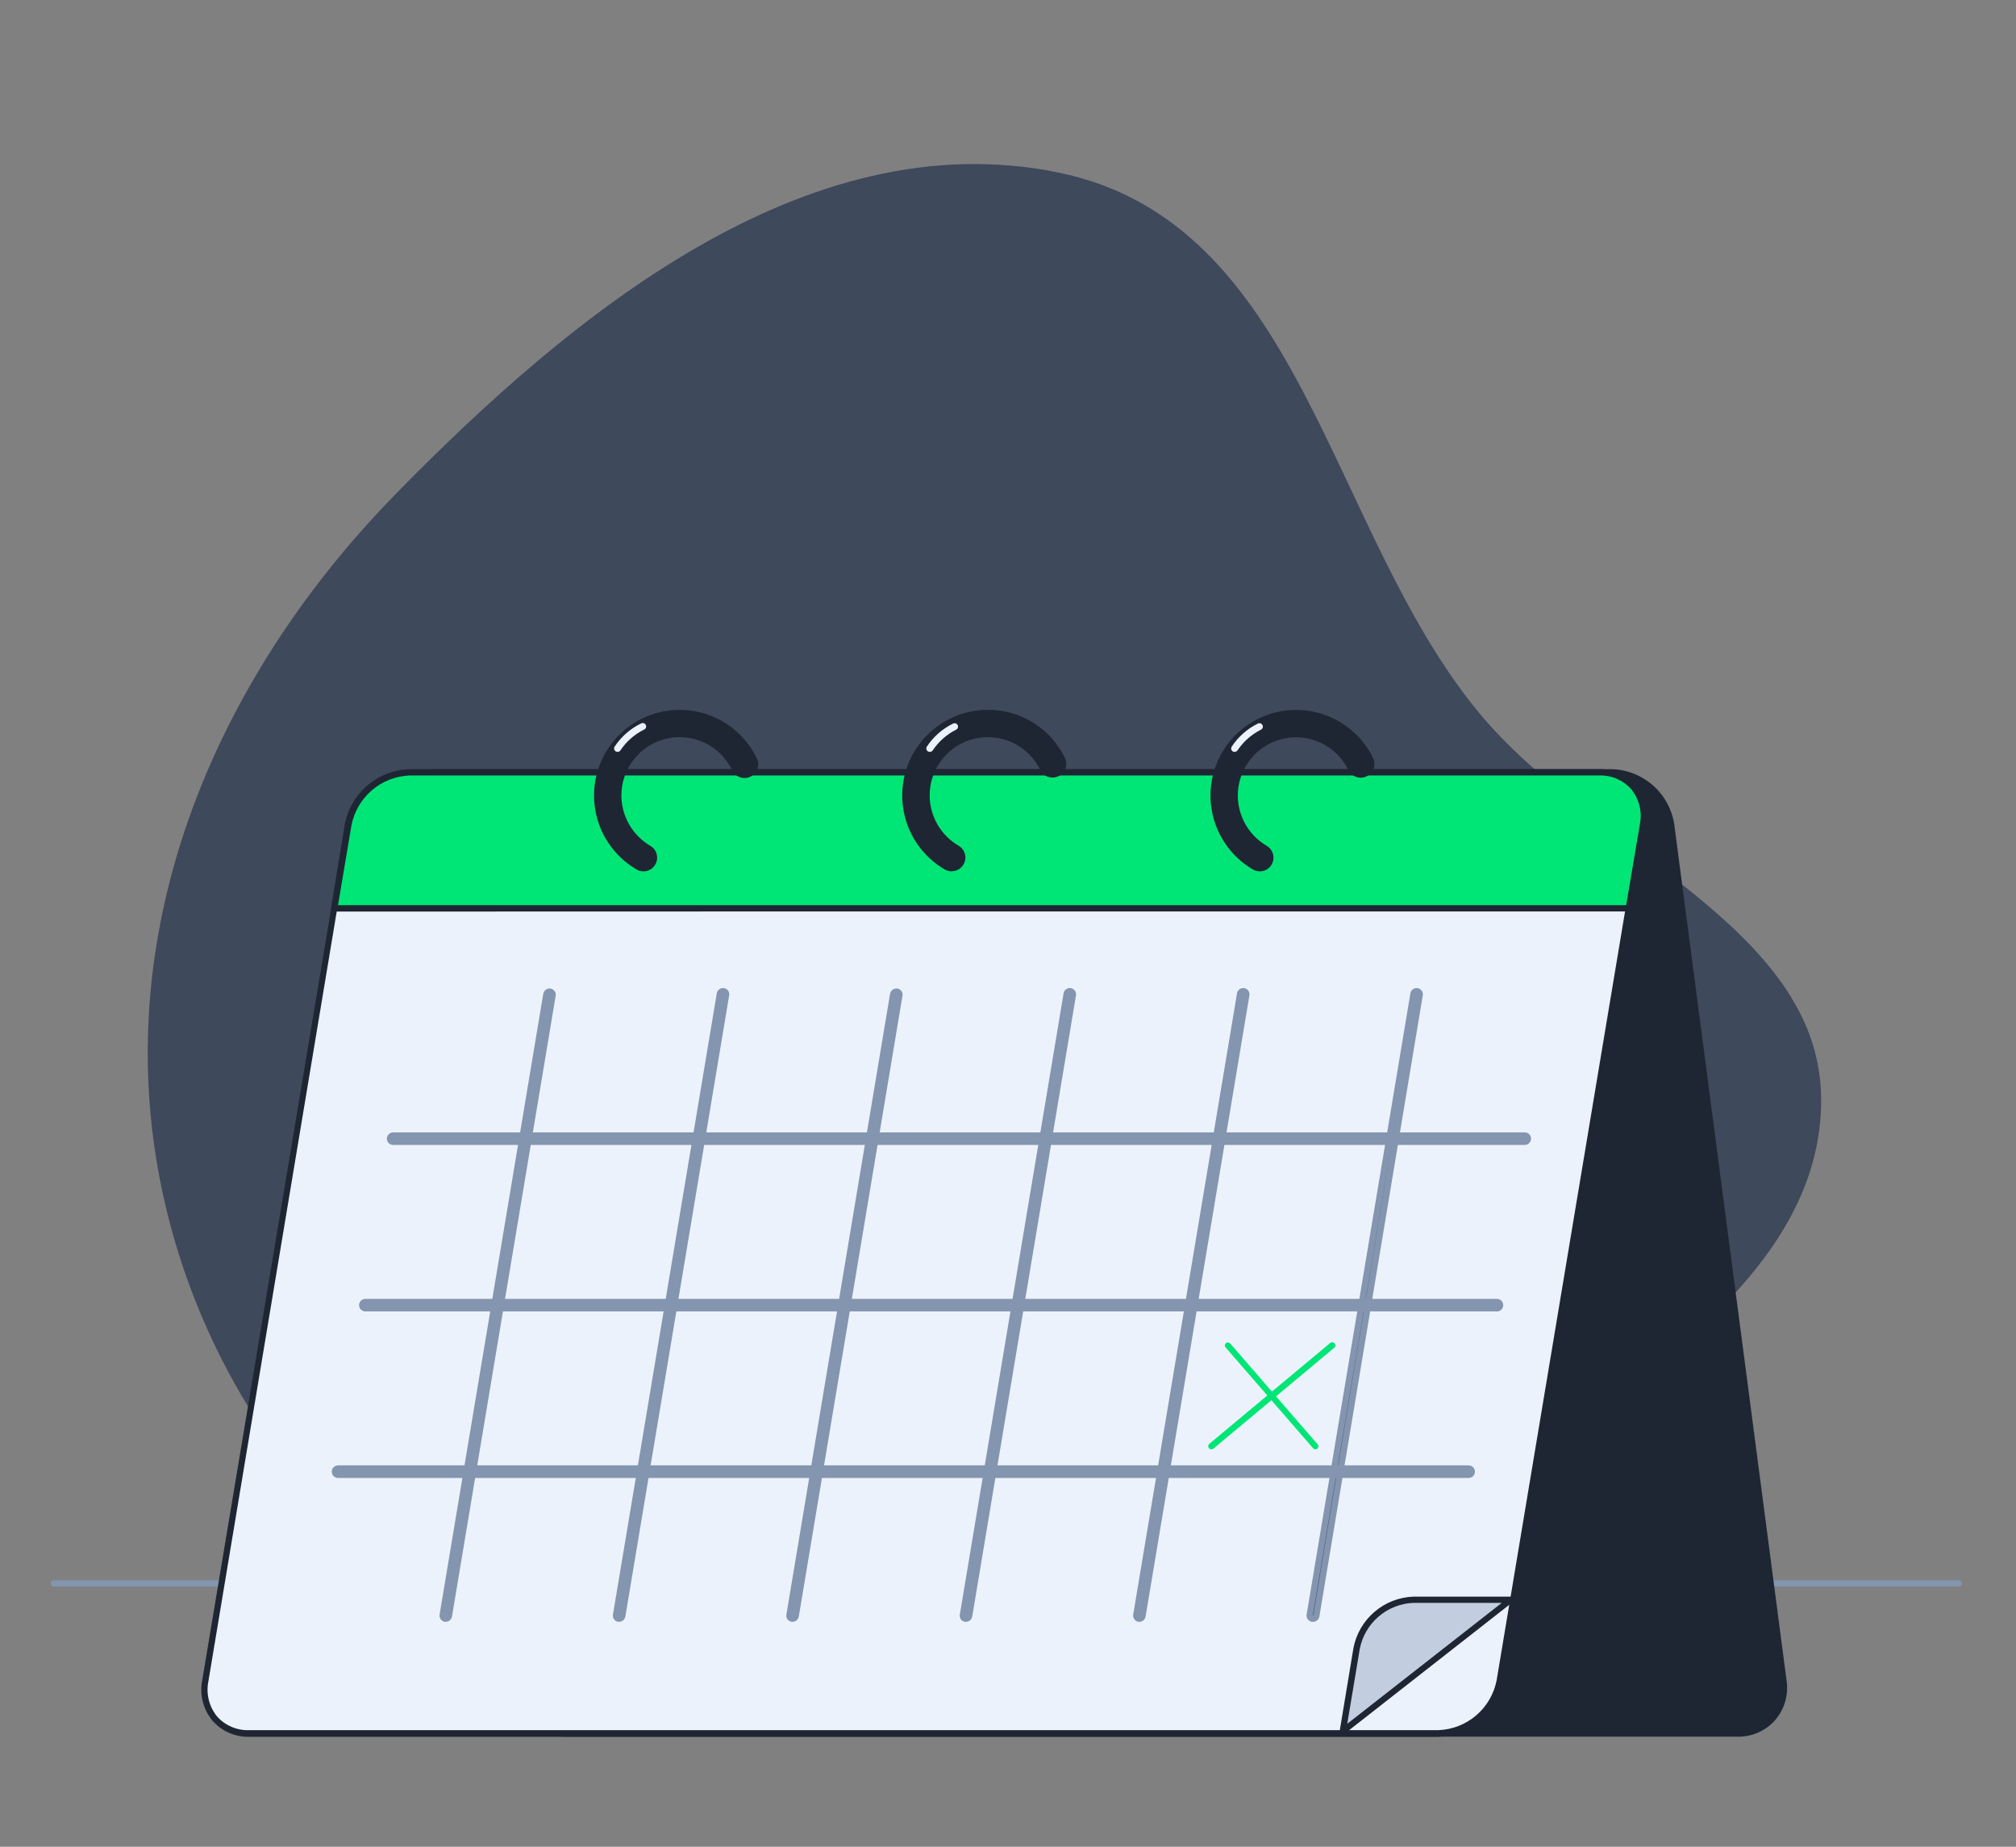 <svg width="214" height="196" viewBox="0 0 214 196" fill="none" xmlns="http://www.w3.org/2000/svg">
<rect x="0" y="0" width="214" height="196" fill="#808080" stroke="none"/>
<path fill-rule="evenodd" clip-rule="evenodd" d="M112.28 18.297C138.283 23.579 140.913 56.138 156.971 75.614C169.007 90.21 193.166 98.282 193.316 116.578C193.466 134.907 173.434 146.909 157.647 158.16C144.331 167.651 128.952 171.985 112.28 174.335C91.09 177.322 68.37 184.022 50.424 173.273C29.867 160.961 17.385 139.041 15.847 116.578C14.221 92.833 24.781 69.978 42.138 52.288C60.523 33.55 85.437 12.844 112.28 18.297Z" fill="#3E495B"/>
<g clip-path="url(#clip0_13607_6669)">
<path d="M207.997 168.382H5.653C5.584 168.382 5.518 168.347 5.469 168.284C5.42 168.221 5.393 168.136 5.393 168.047C5.394 167.959 5.422 167.875 5.47 167.813C5.519 167.751 5.584 167.715 5.653 167.713H207.997C208.065 167.715 208.131 167.751 208.179 167.813C208.228 167.875 208.256 167.959 208.257 168.047C208.257 168.136 208.23 168.221 208.181 168.284C208.132 168.347 208.066 168.382 207.997 168.382Z" fill="#8395AF"/>
<path d="M171.08 81.93H46.446C45.74 81.912 45.038 82.05 44.391 82.335C43.744 82.62 43.168 83.045 42.704 83.578C42.241 84.112 41.901 84.742 41.709 85.422C41.518 86.103 41.479 86.817 41.596 87.514L53.521 178.403C53.747 179.929 54.505 181.327 55.661 182.348C56.817 183.37 58.297 183.95 59.84 183.987H184.473C185.18 184.005 185.882 183.867 186.529 183.582C187.176 183.297 187.752 182.873 188.215 182.339C188.679 181.805 189.018 181.175 189.21 180.495C189.401 179.814 189.44 179.1 189.323 178.403L177.398 87.514C177.172 85.988 176.414 84.591 175.258 83.569C174.102 82.547 172.622 81.967 171.08 81.93Z" fill="#1F2633"/>
<path d="M184.473 184.314H59.84C58.221 184.269 56.669 183.657 55.456 182.585C54.243 181.512 53.445 180.047 53.202 178.446L41.277 87.558C41.162 86.809 41.21 86.045 41.418 85.317C41.627 84.589 41.99 83.915 42.484 83.341C42.982 82.787 43.594 82.347 44.278 82.052C44.962 81.757 45.702 81.614 46.447 81.632H171.08C172.691 81.674 174.237 82.279 175.45 83.342C176.662 84.404 177.465 85.857 177.719 87.449L189.643 178.337C189.758 179.085 189.71 179.85 189.502 180.578C189.294 181.306 188.93 181.98 188.436 182.554C187.943 183.117 187.333 183.566 186.648 183.87C185.964 184.174 185.222 184.325 184.473 184.314ZM46.447 82.25C45.792 82.236 45.143 82.364 44.543 82.625C43.943 82.886 43.407 83.274 42.971 83.762C42.541 84.266 42.224 84.855 42.041 85.491C41.858 86.126 41.813 86.794 41.91 87.449L53.834 178.337C54.055 179.785 54.777 181.11 55.875 182.08C56.972 183.05 58.376 183.604 59.84 183.645H184.473C185.128 183.659 185.777 183.531 186.377 183.27C186.977 183.009 187.513 182.621 187.949 182.133C188.384 181.627 188.705 181.033 188.888 180.391C189.071 179.75 189.113 179.076 189.01 178.417L177.086 87.529C176.865 86.081 176.143 84.756 175.045 83.786C173.948 82.816 172.544 82.262 171.08 82.221L46.447 82.25Z" fill="#1F2633"/>
<path d="M35.489 96.407H172.912L159.199 178.41C158.905 179.946 158.097 181.336 156.907 182.351C155.718 183.366 154.218 183.946 152.655 183.994H26.444C25.743 184.018 25.046 183.881 24.405 183.595C23.765 183.308 23.199 182.879 22.75 182.341C22.301 181.802 21.982 181.168 21.815 180.486C21.649 179.805 21.64 179.095 21.79 178.41L35.489 96.407Z" fill="#ECF2FB"/>
<path d="M152.677 184.329H26.444C25.706 184.346 24.973 184.2 24.297 183.901C23.622 183.602 23.022 183.157 22.539 182.598C22.058 182.013 21.712 181.33 21.526 180.595C21.339 179.861 21.318 179.095 21.463 178.352L35.162 96.356C35.175 96.279 35.216 96.209 35.275 96.159C35.335 96.108 35.411 96.08 35.489 96.08H172.912C172.96 96.08 173.008 96.091 173.052 96.111C173.095 96.131 173.135 96.16 173.167 96.196C173.196 96.234 173.218 96.277 173.23 96.323C173.243 96.369 173.246 96.418 173.239 96.465L159.526 178.461C159.211 180.067 158.364 181.52 157.121 182.585C155.878 183.65 154.312 184.264 152.677 184.329ZM35.743 96.741L22.117 178.461C21.99 179.109 22.006 179.777 22.166 180.418C22.326 181.059 22.624 181.657 23.041 182.169C23.467 182.646 23.992 183.023 24.581 183.275C25.169 183.526 25.805 183.645 26.444 183.623H152.677C154.158 183.571 155.577 183.017 156.703 182.053C157.828 181.089 158.593 179.771 158.872 178.315L172.505 96.705L35.743 96.741Z" fill="#1F2633"/>
<path d="M43.495 81.93H169.728C170.429 81.906 171.126 82.043 171.766 82.329C172.406 82.616 172.972 83.045 173.421 83.583C173.87 84.122 174.19 84.756 174.356 85.438C174.523 86.119 174.531 86.829 174.381 87.514L172.927 96.399H35.504L36.958 87.514C37.25 85.979 38.057 84.589 39.245 83.573C40.434 82.558 41.933 81.978 43.495 81.93Z" fill="#00E676"/>
<path d="M172.897 96.734H35.474C35.425 96.735 35.376 96.724 35.332 96.703C35.288 96.681 35.249 96.65 35.22 96.611C35.187 96.575 35.163 96.532 35.15 96.485C35.137 96.438 35.136 96.389 35.147 96.342L36.601 87.464C36.916 85.853 37.771 84.398 39.024 83.338C40.277 82.278 41.853 81.676 43.494 81.632H169.727C170.466 81.615 171.2 81.761 171.876 82.06C172.553 82.359 173.154 82.804 173.639 83.363C174.119 83.948 174.464 84.632 174.649 85.366C174.834 86.1 174.854 86.866 174.708 87.609L173.254 96.487C173.235 96.565 173.188 96.633 173.122 96.678C173.057 96.724 172.977 96.744 172.897 96.734ZM35.881 96.065H172.621L174.075 87.464C174.204 86.816 174.189 86.147 174.029 85.506C173.869 84.865 173.57 84.267 173.152 83.755C172.726 83.278 172.2 82.901 171.612 82.65C171.024 82.398 170.388 82.279 169.749 82.301H43.494C42.014 82.355 40.597 82.91 39.473 83.874C38.349 84.838 37.585 86.155 37.306 87.609L35.881 96.065Z" fill="#1F2633"/>
<path d="M47.319 171.793H47.261C47.218 171.786 47.178 171.771 47.141 171.748C47.105 171.725 47.073 171.695 47.048 171.66C47.023 171.625 47.005 171.585 46.995 171.543C46.986 171.501 46.985 171.457 46.992 171.415L58 105.517C58.016 105.43 58.066 105.353 58.137 105.301C58.209 105.25 58.298 105.228 58.386 105.241C58.472 105.257 58.549 105.306 58.599 105.378C58.65 105.45 58.67 105.54 58.655 105.626L47.646 171.524C47.631 171.6 47.59 171.668 47.531 171.717C47.471 171.766 47.396 171.793 47.319 171.793Z" fill="#1F2633"/>
<path d="M65.73 171.793H65.671C65.628 171.787 65.587 171.772 65.549 171.75C65.512 171.727 65.479 171.698 65.454 171.662C65.428 171.627 65.409 171.587 65.399 171.545C65.389 171.502 65.388 171.458 65.395 171.415L76.411 105.518C76.412 105.47 76.424 105.423 76.446 105.381C76.467 105.338 76.497 105.301 76.534 105.271C76.57 105.241 76.613 105.219 76.659 105.207C76.705 105.194 76.753 105.192 76.8 105.2C76.847 105.208 76.892 105.225 76.931 105.252C76.971 105.278 77.004 105.313 77.029 105.353C77.054 105.394 77.07 105.439 77.077 105.486C77.083 105.533 77.079 105.581 77.065 105.627L66.049 171.524C66.036 171.599 65.997 171.667 65.938 171.717C65.88 171.766 65.806 171.793 65.73 171.793Z" fill="#1F2633"/>
<path d="M84.132 171.793H84.082C84.038 171.787 83.997 171.772 83.96 171.75C83.922 171.727 83.889 171.697 83.864 171.662C83.838 171.627 83.82 171.587 83.81 171.544C83.799 171.502 83.798 171.458 83.805 171.415L94.814 105.517C94.83 105.43 94.879 105.353 94.951 105.301C95.022 105.25 95.112 105.228 95.199 105.241C95.242 105.248 95.284 105.263 95.321 105.287C95.358 105.31 95.39 105.341 95.415 105.377C95.44 105.413 95.458 105.453 95.467 105.496C95.476 105.539 95.476 105.583 95.468 105.626L84.46 171.524C84.445 171.6 84.404 171.668 84.344 171.717C84.284 171.766 84.21 171.793 84.132 171.793Z" fill="#1F2633"/>
<path d="M102.543 171.793H102.485C102.442 171.787 102.401 171.772 102.364 171.75C102.326 171.727 102.294 171.697 102.269 171.662C102.244 171.627 102.226 171.587 102.217 171.544C102.208 171.502 102.208 171.458 102.216 171.415L113.224 105.518C113.226 105.47 113.238 105.423 113.259 105.381C113.28 105.338 113.31 105.301 113.347 105.271C113.384 105.241 113.427 105.219 113.473 105.207C113.519 105.194 113.567 105.192 113.614 105.2C113.66 105.208 113.705 105.225 113.745 105.252C113.784 105.278 113.818 105.313 113.843 105.353C113.868 105.394 113.884 105.439 113.89 105.486C113.896 105.533 113.892 105.581 113.879 105.627L102.87 171.524C102.855 171.6 102.814 171.668 102.755 171.717C102.695 171.766 102.62 171.793 102.543 171.793Z" fill="#1F2633"/>
<path d="M120.946 171.793H120.895C120.852 171.787 120.81 171.772 120.773 171.75C120.736 171.727 120.703 171.698 120.677 171.662C120.652 171.627 120.633 171.587 120.623 171.545C120.613 171.502 120.612 171.458 120.619 171.415L131.634 105.518C131.636 105.47 131.648 105.423 131.669 105.381C131.69 105.338 131.72 105.301 131.757 105.271C131.794 105.241 131.837 105.219 131.883 105.207C131.929 105.194 131.977 105.192 132.024 105.2C132.071 105.208 132.115 105.225 132.155 105.252C132.194 105.278 132.228 105.313 132.253 105.353C132.278 105.394 132.294 105.439 132.3 105.486C132.307 105.533 132.303 105.581 132.289 105.627L121.273 171.524C121.258 171.6 121.217 171.668 121.158 171.717C121.098 171.766 121.023 171.793 120.946 171.793Z" fill="#1F2633"/>
<path d="M139.356 171.793H139.298C139.256 171.786 139.215 171.771 139.178 171.748C139.142 171.725 139.11 171.695 139.085 171.66C139.06 171.625 139.042 171.585 139.033 171.543C139.023 171.501 139.022 171.458 139.029 171.415L150.038 105.518C150.039 105.47 150.051 105.423 150.072 105.381C150.093 105.338 150.123 105.301 150.16 105.271C150.197 105.241 150.24 105.219 150.286 105.207C150.332 105.194 150.38 105.192 150.427 105.2C150.474 105.208 150.518 105.225 150.558 105.252C150.597 105.278 150.631 105.313 150.656 105.353C150.681 105.394 150.697 105.439 150.703 105.486C150.71 105.533 150.706 105.581 150.692 105.627L139.72 171.524C139.704 171.606 139.658 171.68 139.59 171.73C139.523 171.779 139.44 171.802 139.356 171.793Z" fill="#1F2633"/>
<path d="M47.319 171.793H47.261C47.218 171.786 47.178 171.771 47.141 171.748C47.105 171.725 47.073 171.695 47.048 171.66C47.023 171.625 47.005 171.585 46.995 171.543C46.986 171.501 46.985 171.457 46.992 171.415L58 105.517C58.016 105.43 58.066 105.353 58.137 105.301C58.209 105.25 58.298 105.228 58.386 105.241C58.472 105.257 58.549 105.306 58.599 105.378C58.65 105.45 58.67 105.54 58.655 105.626L47.646 171.524C47.631 171.6 47.59 171.668 47.531 171.717C47.471 171.766 47.396 171.793 47.319 171.793Z" stroke="#8395AF" stroke-width="0.669" stroke-linecap="round" stroke-linejoin="round"/>
<path d="M65.73 171.793H65.671C65.628 171.787 65.587 171.772 65.549 171.75C65.512 171.727 65.479 171.698 65.454 171.662C65.428 171.627 65.409 171.587 65.399 171.545C65.389 171.502 65.388 171.458 65.395 171.415L76.411 105.518C76.412 105.47 76.424 105.423 76.446 105.381C76.467 105.338 76.497 105.301 76.534 105.271C76.57 105.241 76.613 105.219 76.659 105.207C76.705 105.194 76.753 105.192 76.8 105.2C76.847 105.208 76.892 105.225 76.931 105.252C76.971 105.278 77.004 105.313 77.029 105.353C77.054 105.394 77.07 105.439 77.077 105.486C77.083 105.533 77.079 105.581 77.065 105.627L66.049 171.524C66.036 171.599 65.997 171.667 65.938 171.717C65.88 171.766 65.806 171.793 65.73 171.793Z" stroke="#8395AF" stroke-width="0.669" stroke-linecap="round" stroke-linejoin="round"/>
<path d="M84.132 171.793H84.082C84.038 171.787 83.997 171.772 83.96 171.75C83.922 171.727 83.889 171.697 83.864 171.662C83.838 171.627 83.82 171.587 83.81 171.544C83.799 171.502 83.798 171.458 83.805 171.415L94.814 105.517C94.83 105.43 94.879 105.353 94.951 105.301C95.022 105.25 95.112 105.228 95.199 105.241C95.242 105.248 95.284 105.263 95.321 105.287C95.358 105.31 95.39 105.341 95.415 105.377C95.44 105.413 95.458 105.453 95.467 105.496C95.476 105.539 95.476 105.583 95.468 105.626L84.46 171.524C84.445 171.6 84.404 171.668 84.344 171.717C84.284 171.766 84.21 171.793 84.132 171.793Z" stroke="#8395AF" stroke-width="0.669" stroke-linecap="round" stroke-linejoin="round"/>
<path d="M102.543 171.793H102.485C102.442 171.787 102.401 171.772 102.364 171.75C102.326 171.727 102.294 171.697 102.269 171.662C102.244 171.627 102.226 171.587 102.217 171.544C102.208 171.502 102.208 171.458 102.216 171.415L113.224 105.518C113.226 105.47 113.238 105.423 113.259 105.381C113.28 105.338 113.31 105.301 113.347 105.271C113.384 105.241 113.427 105.219 113.473 105.207C113.519 105.194 113.567 105.192 113.614 105.2C113.66 105.208 113.705 105.225 113.745 105.252C113.784 105.278 113.818 105.313 113.843 105.353C113.868 105.394 113.884 105.439 113.89 105.486C113.896 105.533 113.892 105.581 113.879 105.627L102.87 171.524C102.855 171.6 102.814 171.668 102.755 171.717C102.695 171.766 102.62 171.793 102.543 171.793Z" stroke="#8395AF" stroke-width="0.669" stroke-linecap="round" stroke-linejoin="round"/>
<path d="M120.946 171.793H120.895C120.852 171.787 120.81 171.772 120.773 171.75C120.736 171.727 120.703 171.698 120.677 171.662C120.652 171.627 120.633 171.587 120.623 171.545C120.613 171.502 120.612 171.458 120.619 171.415L131.634 105.518C131.636 105.47 131.648 105.423 131.669 105.381C131.69 105.338 131.72 105.301 131.757 105.271C131.794 105.241 131.837 105.219 131.883 105.207C131.929 105.194 131.977 105.192 132.024 105.2C132.071 105.208 132.115 105.225 132.155 105.252C132.194 105.278 132.228 105.313 132.253 105.353C132.278 105.394 132.294 105.439 132.3 105.486C132.307 105.533 132.303 105.581 132.289 105.627L121.273 171.524C121.258 171.6 121.217 171.668 121.158 171.717C121.098 171.766 121.023 171.793 120.946 171.793Z" stroke="#8395AF" stroke-width="0.669" stroke-linecap="round" stroke-linejoin="round"/>
<path d="M139.356 171.793H139.298C139.256 171.786 139.215 171.771 139.178 171.748C139.142 171.725 139.11 171.695 139.085 171.66C139.06 171.625 139.042 171.585 139.033 171.543C139.023 171.501 139.022 171.458 139.029 171.415L150.038 105.518C150.039 105.47 150.051 105.423 150.072 105.381C150.093 105.338 150.123 105.301 150.16 105.271C150.197 105.241 150.24 105.219 150.286 105.207C150.332 105.194 150.38 105.192 150.427 105.2C150.474 105.208 150.518 105.225 150.558 105.252C150.597 105.278 150.631 105.313 150.656 105.353C150.681 105.394 150.697 105.439 150.703 105.486C150.71 105.533 150.706 105.581 150.692 105.627L139.72 171.524C139.704 171.606 139.658 171.68 139.59 171.73C139.523 171.779 139.44 171.802 139.356 171.793Z" stroke="#8395AF" stroke-width="0.669" stroke-linecap="round" stroke-linejoin="round"/>
<path d="M161.802 121.179H41.786C41.738 121.186 41.69 121.183 41.644 121.169C41.598 121.156 41.555 121.133 41.518 121.101C41.482 121.07 41.453 121.031 41.433 120.987C41.413 120.944 41.402 120.896 41.402 120.848C41.402 120.8 41.413 120.753 41.433 120.709C41.453 120.665 41.482 120.626 41.518 120.595C41.555 120.563 41.598 120.54 41.644 120.527C41.69 120.514 41.738 120.51 41.786 120.517H161.802C161.85 120.51 161.898 120.514 161.944 120.527C161.991 120.54 162.033 120.563 162.07 120.595C162.106 120.626 162.135 120.665 162.155 120.709C162.175 120.753 162.186 120.8 162.186 120.848C162.186 120.896 162.175 120.944 162.155 120.987C162.135 121.031 162.106 121.07 162.07 121.101C162.033 121.133 161.991 121.156 161.944 121.169C161.898 121.183 161.85 121.186 161.802 121.179Z" fill="#1F2633"/>
<path d="M158.85 138.848H38.834C38.786 138.855 38.738 138.852 38.692 138.838C38.645 138.825 38.603 138.802 38.566 138.77C38.53 138.739 38.501 138.7 38.481 138.656C38.461 138.613 38.45 138.565 38.45 138.517C38.45 138.469 38.461 138.421 38.481 138.378C38.501 138.334 38.53 138.295 38.566 138.264C38.603 138.232 38.645 138.209 38.692 138.196C38.738 138.182 38.786 138.179 38.834 138.186H158.85C158.898 138.179 158.946 138.182 158.992 138.196C159.038 138.209 159.081 138.232 159.118 138.264C159.154 138.295 159.183 138.334 159.203 138.378C159.223 138.421 159.234 138.469 159.234 138.517C159.234 138.565 159.223 138.613 159.203 138.656C159.183 138.7 159.154 138.739 159.118 138.77C159.081 138.802 159.038 138.825 158.992 138.838C158.946 138.852 158.898 138.855 158.85 138.848Z" fill="#1F2633"/>
<path d="M155.898 156.524H35.881C35.793 156.524 35.708 156.489 35.645 156.426C35.582 156.363 35.547 156.278 35.547 156.189C35.547 156.101 35.582 156.016 35.645 155.953C35.708 155.89 35.793 155.855 35.881 155.855H155.898C155.986 155.855 156.071 155.89 156.134 155.953C156.197 156.016 156.232 156.101 156.232 156.189C156.232 156.278 156.197 156.363 156.134 156.426C156.071 156.489 155.986 156.524 155.898 156.524Z" fill="#1F2633"/>
<path d="M41.785 120.845H161.801" stroke="#8395AF" stroke-width="0.669" stroke-linecap="round" stroke-linejoin="round"/>
<path d="M161.802 121.179H41.786C41.738 121.186 41.69 121.183 41.644 121.169C41.598 121.156 41.555 121.133 41.518 121.101C41.482 121.07 41.453 121.031 41.433 120.987C41.413 120.944 41.402 120.896 41.402 120.848C41.402 120.8 41.413 120.753 41.433 120.709C41.453 120.665 41.482 120.626 41.518 120.595C41.555 120.563 41.598 120.54 41.644 120.527C41.69 120.514 41.738 120.51 41.786 120.517H161.802C161.85 120.51 161.898 120.514 161.944 120.527C161.991 120.54 162.033 120.563 162.07 120.595C162.106 120.626 162.135 120.665 162.155 120.709C162.175 120.753 162.186 120.8 162.186 120.848C162.186 120.896 162.175 120.944 162.155 120.987C162.135 121.031 162.106 121.07 162.07 121.101C162.033 121.133 161.991 121.156 161.944 121.169C161.898 121.183 161.85 121.186 161.802 121.179Z" stroke="#8395AF" stroke-width="0.669" stroke-linecap="round" stroke-linejoin="round"/>
<path d="M38.834 138.521H158.85" stroke="#8395AF" stroke-width="0.669" stroke-linecap="round" stroke-linejoin="round"/>
<path d="M158.85 138.848H38.834C38.786 138.855 38.738 138.852 38.692 138.838C38.645 138.825 38.603 138.802 38.566 138.77C38.53 138.739 38.501 138.7 38.481 138.656C38.461 138.613 38.45 138.565 38.45 138.517C38.45 138.469 38.461 138.421 38.481 138.378C38.501 138.334 38.53 138.295 38.566 138.264C38.603 138.232 38.645 138.209 38.692 138.196C38.738 138.182 38.786 138.179 38.834 138.186H158.85C158.898 138.179 158.946 138.182 158.992 138.196C159.038 138.209 159.081 138.232 159.118 138.264C159.154 138.295 159.183 138.334 159.203 138.378C159.223 138.421 159.234 138.469 159.234 138.517C159.234 138.565 159.223 138.613 159.203 138.656C159.183 138.7 159.154 138.739 159.118 138.77C159.081 138.802 159.038 138.825 158.992 138.838C158.946 138.852 158.898 138.855 158.85 138.848Z" stroke="#8395AF" stroke-width="0.669" stroke-linecap="round" stroke-linejoin="round"/>
<path d="M35.882 156.189H155.898" stroke="#8395AF" stroke-width="0.669" stroke-linecap="round" stroke-linejoin="round"/>
<path d="M155.898 156.524H35.881C35.793 156.524 35.708 156.489 35.645 156.426C35.582 156.363 35.547 156.278 35.547 156.189C35.547 156.101 35.582 156.016 35.645 155.953C35.708 155.89 35.793 155.855 35.881 155.855H155.898C155.986 155.855 156.071 155.89 156.134 155.953C156.197 156.016 156.232 156.101 156.232 156.189C156.232 156.278 156.197 156.363 156.134 156.426C156.071 156.489 155.986 156.524 155.898 156.524Z" stroke="#8395AF" stroke-width="0.669" stroke-linecap="round" stroke-linejoin="round"/>
<path d="M128.588 153.819C128.539 153.818 128.491 153.807 128.447 153.785C128.403 153.764 128.364 153.733 128.333 153.695C128.305 153.662 128.284 153.623 128.271 153.582C128.258 153.54 128.253 153.497 128.257 153.453C128.261 153.41 128.274 153.368 128.295 153.33C128.315 153.291 128.343 153.257 128.377 153.23L141.174 142.556C141.207 142.522 141.246 142.496 141.289 142.479C141.332 142.461 141.379 142.453 141.426 142.455C141.472 142.456 141.518 142.468 141.56 142.488C141.602 142.509 141.639 142.538 141.669 142.574C141.7 142.609 141.722 142.651 141.735 142.696C141.748 142.741 141.751 142.788 141.745 142.834C141.739 142.88 141.723 142.925 141.699 142.965C141.674 143.004 141.641 143.038 141.603 143.065L128.813 153.739C128.75 153.792 128.67 153.821 128.588 153.819Z" fill="#00E676"/>
<path d="M139.632 153.819C139.585 153.819 139.538 153.809 139.495 153.789C139.452 153.768 139.415 153.739 139.385 153.703L130.121 143.029C130.059 142.966 130.023 142.881 130.023 142.792C130.023 142.704 130.059 142.619 130.121 142.556C130.189 142.5 130.277 142.472 130.365 142.479C130.453 142.486 130.535 142.526 130.594 142.592L139.85 153.266C139.912 153.329 139.948 153.414 139.948 153.503C139.948 153.591 139.912 153.676 139.85 153.739C139.788 153.79 139.711 153.818 139.632 153.819Z" fill="#00E676"/>
<path d="M142.541 183.732L160.377 169.779H150.059C148.612 169.83 147.224 170.371 146.125 171.315C145.025 172.258 144.279 173.547 144.01 174.971L142.541 183.732Z" fill="#C2CEE0"/>
<path d="M142.541 184.067C142.482 184.067 142.425 184.052 142.374 184.023C142.316 183.988 142.271 183.937 142.242 183.876C142.214 183.815 142.204 183.748 142.214 183.681L143.668 174.912C143.955 173.414 144.742 172.059 145.901 171.066C147.059 170.074 148.52 169.505 150.045 169.452H160.362C160.432 169.45 160.5 169.471 160.556 169.512C160.613 169.553 160.654 169.611 160.675 169.677C160.699 169.741 160.702 169.812 160.682 169.877C160.662 169.943 160.621 170 160.566 170.041L142.737 183.994C142.681 184.038 142.612 184.064 142.541 184.067ZM150.059 170.113C148.69 170.162 147.378 170.674 146.339 171.566C145.299 172.457 144.593 173.676 144.337 175.021L143.013 182.947L159.417 170.113H150.059Z" fill="#1F2633"/>
<path d="M133.736 92.48C133.48 92.48 133.229 92.412 133.008 92.284C131.782 91.57 130.74 90.579 129.965 89.389C129.19 88.2 128.705 86.846 128.548 85.435C128.391 84.025 128.566 82.597 129.06 81.266C129.554 79.936 130.353 78.739 131.392 77.773C132.432 76.807 133.683 76.097 135.046 75.701C136.409 75.305 137.845 75.234 139.241 75.493C140.636 75.752 141.952 76.335 143.081 77.194C144.211 78.053 145.124 79.164 145.747 80.439C145.917 80.787 145.942 81.187 145.816 81.552C145.691 81.918 145.426 82.218 145.078 82.388C144.731 82.558 144.331 82.583 143.966 82.457C143.6 82.332 143.299 82.066 143.13 81.719C142.517 80.463 141.498 79.452 140.237 78.85C138.976 78.249 137.548 78.092 136.187 78.406C134.825 78.719 133.61 79.485 132.74 80.578C131.869 81.671 131.395 83.027 131.394 84.424C131.396 85.507 131.681 86.57 132.22 87.509C132.76 88.448 133.535 89.229 134.47 89.775C134.743 89.937 134.955 90.184 135.075 90.478C135.195 90.772 135.215 91.097 135.132 91.404C135.05 91.71 134.87 91.981 134.619 92.176C134.368 92.37 134.06 92.477 133.743 92.48H133.736Z" fill="#1F2633"/>
<path d="M101.024 92.48C100.768 92.48 100.518 92.412 100.297 92.284C98.568 91.28 97.218 89.734 96.457 87.886C95.695 86.038 95.564 83.99 96.084 82.06C96.604 80.129 97.746 78.424 99.333 77.209C100.92 75.993 102.864 75.335 104.863 75.335C106.566 75.327 108.237 75.801 109.683 76.701C111.129 77.602 112.291 78.892 113.036 80.425C113.205 80.772 113.23 81.172 113.105 81.538C112.979 81.903 112.714 82.204 112.367 82.374C112.02 82.543 111.619 82.568 111.254 82.443C110.888 82.317 110.588 82.052 110.418 81.704C109.806 80.449 108.786 79.438 107.525 78.836C106.264 78.234 104.836 78.077 103.475 78.391C102.113 78.705 100.898 79.471 100.028 80.564C99.158 81.657 98.683 83.012 98.683 84.409C98.684 85.493 98.97 86.557 99.51 87.496C100.051 88.435 100.829 89.216 101.765 89.761C102.038 89.923 102.251 90.17 102.37 90.464C102.49 90.757 102.51 91.083 102.428 91.389C102.345 91.696 102.165 91.967 101.914 92.161C101.663 92.356 101.356 92.463 101.038 92.466L101.024 92.48Z" fill="#1F2633"/>
<path d="M68.31 92.48C68.054 92.483 67.803 92.415 67.583 92.284C66.355 91.571 65.311 90.581 64.535 89.391C63.758 88.202 63.272 86.848 63.113 85.437C62.955 84.025 63.13 82.597 63.623 81.265C64.116 79.934 64.915 78.736 65.955 77.769C66.994 76.802 68.246 76.091 69.61 75.695C70.974 75.299 72.411 75.228 73.807 75.488C75.203 75.747 76.519 76.331 77.649 77.19C78.779 78.05 79.692 79.163 80.315 80.439C80.406 80.612 80.461 80.8 80.478 80.994C80.494 81.188 80.472 81.383 80.412 81.568C80.351 81.754 80.254 81.925 80.127 82.072C79.999 82.219 79.844 82.338 79.669 82.424C79.494 82.51 79.304 82.559 79.109 82.57C78.915 82.581 78.721 82.553 78.537 82.487C78.354 82.421 78.186 82.32 78.043 82.188C77.9 82.056 77.785 81.896 77.704 81.719C77.094 80.459 76.074 79.444 74.812 78.839C73.549 78.234 72.119 78.076 70.755 78.39C69.391 78.705 68.174 79.473 67.303 80.569C66.432 81.665 65.959 83.024 65.962 84.424C65.965 85.507 66.251 86.571 66.791 87.51C67.332 88.448 68.109 89.229 69.044 89.775C69.317 89.937 69.53 90.184 69.65 90.478C69.769 90.772 69.789 91.097 69.707 91.404C69.624 91.71 69.444 91.981 69.193 92.176C68.942 92.37 68.635 92.477 68.317 92.48H68.31Z" fill="#1F2633"/>
<path d="M65.554 79.799C65.491 79.8 65.429 79.785 65.373 79.756C65.288 79.707 65.227 79.627 65.201 79.533C65.175 79.439 65.187 79.339 65.234 79.254C65.928 78.195 66.896 77.344 68.034 76.789C68.078 76.762 68.126 76.745 68.177 76.738C68.228 76.731 68.28 76.735 68.329 76.75C68.378 76.765 68.424 76.79 68.463 76.823C68.501 76.857 68.533 76.898 68.554 76.945C68.576 76.991 68.588 77.042 68.588 77.093C68.589 77.144 68.579 77.195 68.559 77.242C68.538 77.29 68.508 77.332 68.471 77.367C68.433 77.401 68.388 77.427 68.339 77.444C67.341 77.946 66.49 78.697 65.867 79.625C65.835 79.678 65.788 79.723 65.734 79.753C65.679 79.784 65.617 79.8 65.554 79.799Z" fill="#ECF2FB"/>
<path d="M98.689 79.8C98.626 79.799 98.563 79.782 98.508 79.75C98.454 79.718 98.408 79.672 98.376 79.617C98.345 79.562 98.328 79.499 98.328 79.436C98.328 79.372 98.345 79.309 98.377 79.254C99.071 78.193 100.041 77.341 101.183 76.789C101.27 76.75 101.369 76.746 101.459 76.778C101.549 76.811 101.622 76.878 101.663 76.964C101.684 77.007 101.696 77.053 101.698 77.101C101.701 77.148 101.694 77.196 101.677 77.241C101.661 77.285 101.636 77.326 101.604 77.361C101.571 77.396 101.532 77.424 101.489 77.444C100.491 77.946 99.639 78.697 99.017 79.625C98.983 79.681 98.935 79.727 98.877 79.757C98.819 79.788 98.755 79.803 98.689 79.8Z" fill="#ECF2FB"/>
<path d="M131.053 79.799C130.99 79.799 130.928 79.784 130.871 79.756C130.788 79.706 130.728 79.626 130.703 79.532C130.679 79.438 130.692 79.338 130.74 79.254C131.432 78.196 132.397 77.345 133.532 76.789C133.576 76.768 133.623 76.756 133.671 76.754C133.719 76.751 133.767 76.758 133.812 76.775C133.858 76.791 133.899 76.816 133.935 76.849C133.97 76.881 133.999 76.92 134.019 76.964C134.04 77.007 134.052 77.053 134.055 77.101C134.057 77.148 134.05 77.196 134.034 77.241C134.017 77.285 133.992 77.326 133.96 77.361C133.927 77.396 133.888 77.424 133.845 77.444C132.847 77.946 131.995 78.697 131.373 79.625C131.339 79.679 131.291 79.723 131.235 79.753C131.179 79.784 131.117 79.8 131.053 79.799Z" fill="#ECF2FB"/>
</g>
<defs>
<clipPath id="clip0_13607_6669">
<rect width="203.59" height="109.793" fill="white" transform="translate(5.205 75.088)"/>
</clipPath>
</defs>
</svg>
